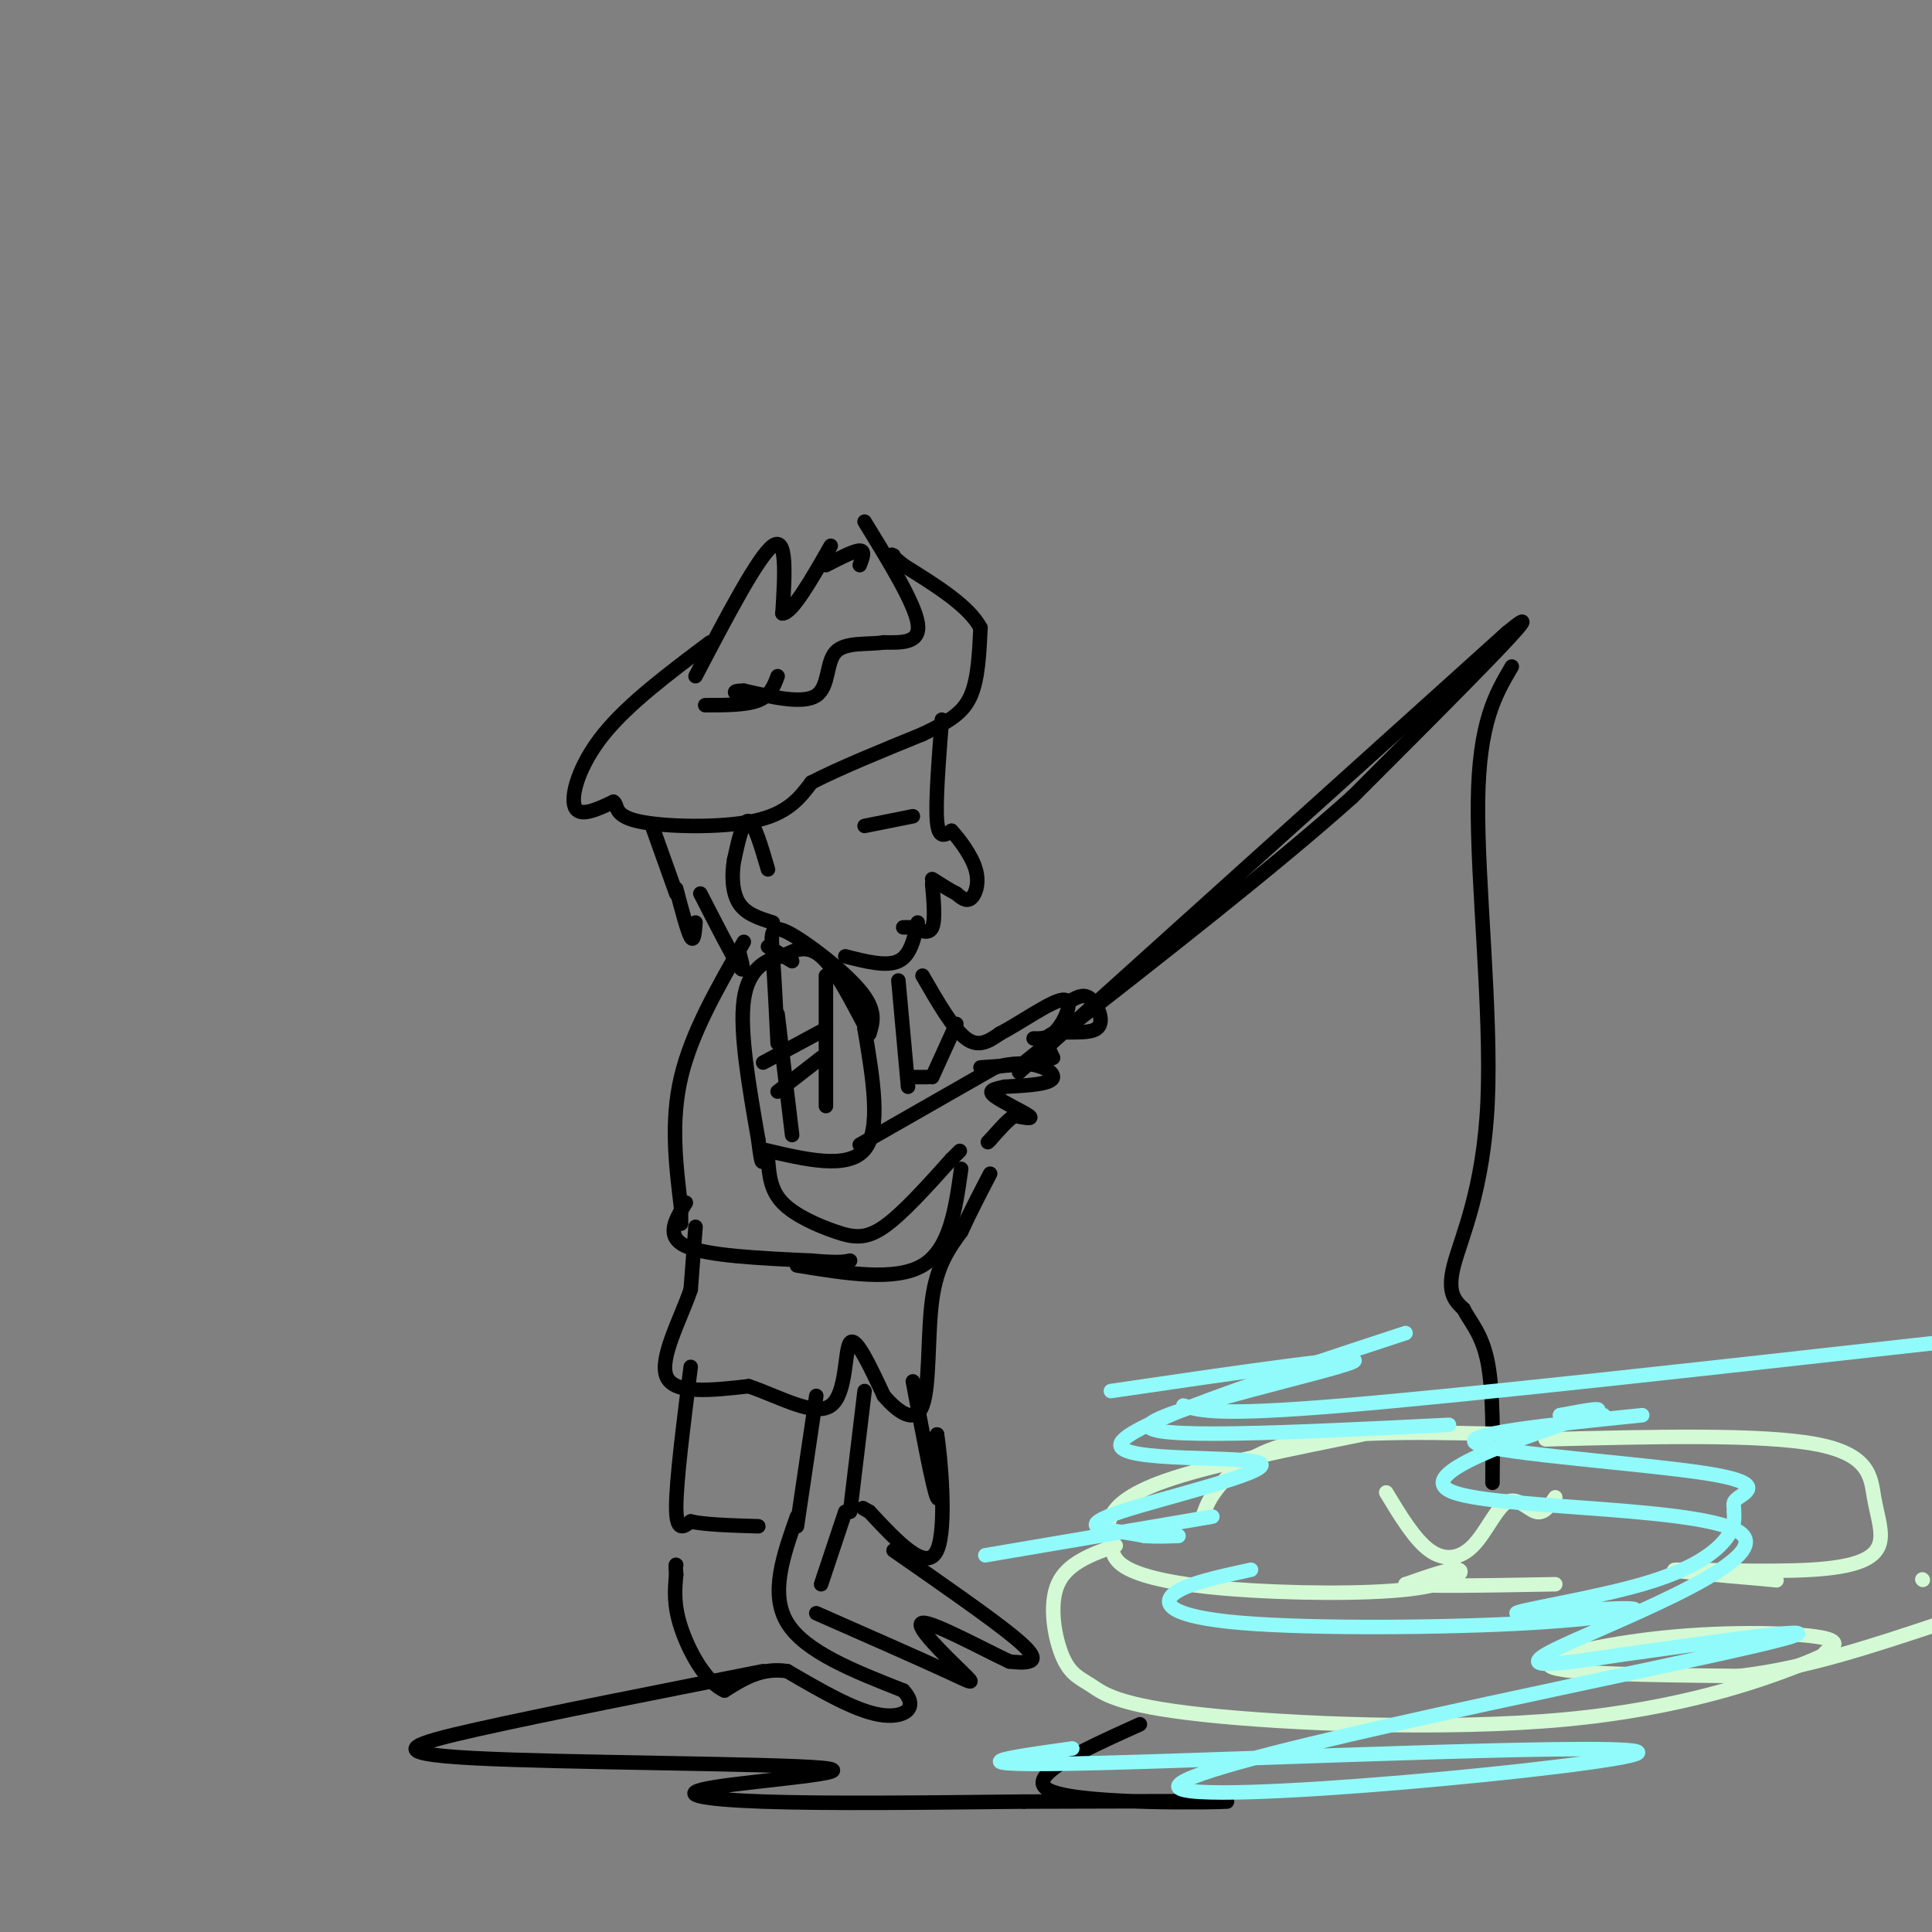 <svg viewBox='0 0 400 400' version='1.1' xmlns='http://www.w3.org/2000/svg' xmlns:xlink='http://www.w3.org/1999/xlink'><rect x="0" y="0" width="400" height="400" fill="#808080" stroke="none"/><g fill='none' stroke='rgb(0,0,0)' stroke-width='3' stroke-linecap='round' stroke-linejoin='round'><path d='M144,140c6.500,-12.417 13.000,-24.833 16,-27c3.000,-2.167 2.500,5.917 2,14'/><path d='M162,127c2.000,0.000 6.000,-7.000 10,-14'/><path d='M179,108c5.167,8.417 10.333,16.833 11,21c0.667,4.167 -3.167,4.083 -7,4'/><path d='M183,133c-3.286,0.524 -8.000,-0.167 -10,2c-2.000,2.167 -1.286,7.190 -4,9c-2.714,1.810 -8.857,0.405 -15,-1'/><path d='M154,143c-2.667,0.000 -1.833,0.500 -1,1'/><path d='M147,133c-8.444,6.333 -16.889,12.667 -22,19c-5.111,6.333 -6.889,12.667 -6,15c0.889,2.333 4.444,0.667 8,-1'/><path d='M127,166c1.083,0.655 -0.208,2.792 5,4c5.208,1.208 16.917,1.488 24,0c7.083,-1.488 9.542,-4.744 12,-8'/><path d='M168,162c5.833,-3.000 14.417,-6.500 23,-10'/><path d='M191,152c5.711,-2.711 8.489,-4.489 10,-8c1.511,-3.511 1.756,-8.756 2,-14'/><path d='M203,130c-2.333,-4.500 -9.167,-8.750 -16,-13'/><path d='M187,117c-3.000,-2.500 -2.500,-2.250 -2,-2'/><path d='M161,140c-0.750,2.000 -1.500,4.000 -4,5c-2.500,1.000 -6.750,1.000 -11,1'/><path d='M178,117c0.583,-1.500 1.167,-3.000 0,-3c-1.167,0.000 -4.083,1.500 -7,3'/><path d='M195,149c-0.667,8.583 -1.333,17.167 -1,21c0.333,3.833 1.667,2.917 3,2'/><path d='M197,172c1.619,1.750 4.167,5.125 5,8c0.833,2.875 -0.048,5.250 -1,6c-0.952,0.750 -1.976,-0.125 -3,-1'/><path d='M198,185c-1.333,-0.667 -3.167,-1.833 -5,-3'/><path d='M159,180c-1.417,-4.833 -2.833,-9.667 -4,-10c-1.167,-0.333 -2.083,3.833 -3,8'/><path d='M152,178c-0.556,3.067 -0.444,6.733 1,9c1.444,2.267 4.222,3.133 7,4'/><path d='M135,171c0.000,0.000 5.000,14.000 5,14'/><path d='M140,184c1.167,4.417 2.333,8.833 3,10c0.667,1.167 0.833,-0.917 1,-3'/><path d='M145,185c3.333,6.500 6.667,13.000 8,15c1.333,2.000 0.667,-0.500 0,-3'/><path d='M179,171c0.000,0.000 10.000,-2.000 10,-2'/><path d='M193,183c0.333,3.750 0.667,7.500 0,9c-0.667,1.500 -2.333,0.750 -4,0'/><path d='M189,192c-1.000,0.000 -1.500,0.000 -2,0'/><path d='M190,191c-0.750,3.417 -1.500,6.833 -4,8c-2.500,1.167 -6.750,0.083 -11,-1'/><path d='M159,196c0.000,0.000 5.000,3.000 5,3'/><path d='M161,216c-0.327,-6.738 -0.655,-13.476 -1,-18c-0.345,-4.524 -0.708,-6.833 3,-5c3.708,1.833 11.488,7.810 15,12c3.512,4.190 2.756,6.595 2,9'/><path d='M180,214c-1.289,-1.889 -5.511,-11.111 -9,-15c-3.489,-3.889 -6.244,-2.444 -9,-1'/><path d='M162,198c-3.311,0.556 -7.089,2.444 -8,9c-0.911,6.556 1.044,17.778 3,29'/><path d='M157,236c0.667,5.500 0.833,4.750 1,4'/><path d='M158,238c8.750,2.083 17.500,4.167 21,0c3.500,-4.167 1.750,-14.583 0,-25'/><path d='M179,213c0.000,-4.500 0.000,-3.250 0,-2'/><path d='M161,210c0.000,0.000 3.000,25.000 3,25'/><path d='M171,202c0.000,0.000 0.000,27.000 0,27'/><path d='M158,220c0.000,0.000 13.000,-7.000 13,-7'/><path d='M161,226c0.000,0.000 9.000,-7.000 9,-7'/><path d='M154,195c-5.417,9.417 -10.833,18.833 -13,28c-2.167,9.167 -1.083,18.083 0,27'/><path d='M141,250c0.000,4.833 0.000,3.417 0,2'/><path d='M159,240c0.238,3.179 0.476,6.357 3,9c2.524,2.643 7.333,4.750 11,6c3.667,1.250 6.190,1.643 10,-1c3.810,-2.643 8.905,-8.321 14,-14'/><path d='M197,240c2.500,-2.500 1.750,-1.750 1,-1'/><path d='M178,237c0.000,0.000 28.000,-16.000 28,-16'/><path d='M206,221c7.467,-2.133 12.133,0.533 12,2c-0.133,1.467 -5.067,1.733 -10,2'/><path d='M208,225c-2.452,0.524 -3.583,0.833 -2,2c1.583,1.167 5.881,3.190 7,4c1.119,0.810 -0.940,0.405 -3,0'/><path d='M210,231c-1.333,0.833 -3.167,2.917 -5,5'/><path d='M205,236c-0.833,0.833 -0.417,0.417 0,0'/><path d='M211,222c0.000,0.000 101.000,-91.000 101,-91'/><path d='M312,131c11.500,-9.500 -10.250,12.250 -32,34'/><path d='M280,165c-15.833,14.167 -39.417,32.583 -63,51'/><path d='M217,216c-10.500,8.500 -5.250,4.250 0,0'/><path d='M186,203c0.000,0.000 2.000,22.000 2,22'/><path d='M191,202c3.167,5.500 6.333,11.000 9,13c2.667,2.000 4.833,0.500 7,-1'/><path d='M207,214c4.024,-2.071 10.583,-6.750 13,-7c2.417,-0.250 0.690,3.929 -1,6c-1.690,2.071 -3.345,2.036 -5,2'/><path d='M222,207c1.310,-0.679 2.619,-1.357 4,0c1.381,1.357 2.833,4.750 1,6c-1.833,1.250 -6.952,0.357 -9,1c-2.048,0.643 -1.024,2.821 0,5'/><path d='M218,219c-2.500,1.167 -8.750,1.583 -15,2'/><path d='M198,212c0.000,0.000 -5.000,11.000 -5,11'/><path d='M192,223c0.000,0.000 -3.000,0.000 -3,0'/><path d='M142,249c-2.167,3.500 -4.333,7.000 0,9c4.333,2.000 15.167,2.500 26,3'/><path d='M168,261c5.667,0.500 6.833,0.250 8,0'/><path d='M199,242c-1.167,8.333 -2.333,16.667 -8,20c-5.667,3.333 -15.833,1.667 -26,0'/><path d='M144,254c0.000,0.000 -1.000,13.000 -1,13'/><path d='M143,267c-2.022,5.933 -6.578,14.267 -5,18c1.578,3.733 9.289,2.867 17,2'/><path d='M155,287c6.321,2.119 13.625,6.417 17,4c3.375,-2.417 2.821,-11.548 4,-13c1.179,-1.452 4.089,4.774 7,11'/><path d='M183,289c2.845,3.298 6.458,6.042 8,2c1.542,-4.042 1.012,-14.869 2,-22c0.988,-7.131 3.494,-10.565 6,-14'/><path d='M199,255c2.000,-4.333 4.000,-8.167 6,-12'/><path d='M143,283c-1.500,11.833 -3.000,23.667 -3,29c0.000,5.333 1.500,4.167 3,3'/><path d='M143,315c2.833,0.667 8.417,0.833 14,1'/><path d='M169,289c0.000,0.000 -4.000,27.000 -4,27'/><path d='M179,288c0.000,0.000 -3.000,25.000 -3,25'/><path d='M189,286c2.083,11.083 4.167,22.167 5,24c0.833,1.833 0.417,-5.583 0,-13'/><path d='M194,297c0.622,3.667 2.178,19.333 0,24c-2.178,4.667 -8.089,-1.667 -14,-8'/><path d='M180,313c-2.333,-1.333 -1.167,-0.667 0,0'/><path d='M165,314c-2.833,8.000 -5.667,16.000 -2,22c3.667,6.000 13.833,10.000 24,14'/><path d='M187,350c3.467,3.689 0.133,5.911 -5,5c-5.133,-0.911 -12.067,-4.956 -19,-9'/><path d='M163,346c-5.333,-0.833 -9.167,1.583 -13,4'/><path d='M150,350c-3.978,-1.778 -7.422,-8.222 -9,-13c-1.578,-4.778 -1.289,-7.889 -1,-11'/><path d='M140,326c-0.167,-2.167 -0.083,-2.083 0,-2'/><path d='M175,313c0.000,0.000 -5.000,15.000 -5,15'/><path d='M185,321c10.133,7.044 20.267,14.089 25,18c4.733,3.911 4.067,4.689 3,5c-1.067,0.311 -2.533,0.156 -4,0'/><path d='M209,344c-5.142,-2.380 -15.997,-8.329 -18,-8c-2.003,0.329 4.845,6.935 8,10c3.155,3.065 2.616,2.590 -3,0c-5.616,-2.590 -16.308,-7.295 -27,-12'/><path d='M158,346c-22.462,4.427 -44.923,8.854 -59,12c-14.077,3.146 -19.769,5.012 -1,6c18.769,0.988 62.000,1.100 72,2c10.000,0.900 -13.231,2.588 -22,4c-8.769,1.412 -3.077,2.546 10,3c13.077,0.454 33.538,0.227 54,0'/><path d='M212,373c20.214,-0.048 43.750,-0.167 42,0c-1.750,0.167 -28.786,0.619 -36,-2c-7.214,-2.619 5.393,-8.310 18,-14'/><path d='M313,138c-3.405,5.780 -6.810,11.560 -7,28c-0.190,16.440 2.833,43.542 2,62c-0.833,18.458 -5.524,28.274 -7,34c-1.476,5.726 0.262,7.363 2,9'/><path d='M303,271c1.378,2.733 3.822,5.067 5,11c1.178,5.933 1.089,15.467 1,25'/></g>
<g fill='none' stroke='rgb(211,250,212)' stroke-width='3' stroke-linecap='round' stroke-linejoin='round'><path d='M282,297c-15.018,3.047 -30.035,6.095 -39,9c-8.965,2.905 -11.877,5.669 -13,8c-1.123,2.331 -0.457,4.229 0,6c0.457,1.771 0.705,3.414 4,5c3.295,1.586 9.636,3.116 21,4c11.364,0.884 27.752,1.123 37,0c9.248,-1.123 11.357,-3.606 10,-4c-1.357,-0.394 -6.178,1.303 -11,3'/><path d='M291,328c3.333,0.500 17.167,0.250 31,0'/><path d='M287,309c2.955,4.892 5.911,9.783 9,12c3.089,2.217 6.313,1.759 9,-1c2.687,-2.759 4.839,-7.820 7,-9c2.161,-1.180 4.332,1.520 6,2c1.668,0.480 2.834,-1.260 4,-3'/><path d='M320,298c22.385,-0.561 44.771,-1.122 56,1c11.229,2.122 11.302,6.928 12,11c0.698,4.072 2.022,7.411 1,10c-1.022,2.589 -4.391,4.428 -14,5c-9.609,0.572 -25.460,-0.122 -28,0c-2.540,0.122 8.230,1.061 19,2'/><path d='M366,327c3.167,0.333 1.583,0.167 0,0'/><path d='M315,297c-16.667,-0.422 -33.333,-0.844 -44,1c-10.667,1.844 -15.333,5.956 -18,9c-2.667,3.044 -3.333,5.022 -4,7'/><path d='M231,320c-5.054,1.824 -10.108,3.648 -12,8c-1.892,4.352 -0.623,11.232 1,15c1.623,3.768 3.599,4.424 6,6c2.401,1.576 5.228,4.073 23,6c17.772,1.927 50.491,3.285 75,1c24.509,-2.285 40.808,-8.213 48,-11c7.192,-2.787 5.275,-2.432 6,-3c0.725,-0.568 4.091,-2.060 -1,-3c-5.091,-0.940 -18.640,-1.330 -32,0c-13.360,1.330 -26.531,4.380 -24,6c2.531,1.620 20.766,1.810 39,2'/><path d='M360,347c13.500,-1.500 27.750,-6.250 42,-11'/><path d='M398,327c0.000,0.000 0.100,0.100 0.1,0.1'/></g>
<g fill='none' stroke='rgb(145,251,251)' stroke-width='3' stroke-linecap='round' stroke-linejoin='round'><path d='M291,276c-29.081,9.541 -58.163,19.081 -59,23c-0.837,3.919 26.569,2.215 29,4c2.431,1.785 -20.115,7.057 -29,10c-8.885,2.943 -4.110,3.555 -1,4c3.110,0.445 4.555,0.722 6,1'/><path d='M237,318c2.167,0.167 4.583,0.083 7,0'/><path d='M259,325c-6.753,1.463 -13.505,2.925 -16,5c-2.495,2.075 -0.732,4.762 14,6c14.732,1.238 42.435,1.028 60,0c17.565,-1.028 24.994,-2.875 20,-3c-4.994,-0.125 -22.411,1.472 -23,1c-0.589,-0.472 15.649,-3.012 26,-6c10.351,-2.988 14.815,-6.425 17,-9c2.185,-2.575 2.093,-4.287 2,-6'/><path d='M359,313c0.102,-1.381 -0.643,-1.834 1,-3c1.643,-1.166 5.673,-3.045 -7,-5c-12.673,-1.955 -42.049,-3.987 -47,-6c-4.951,-2.013 14.525,-4.006 34,-6'/><path d='M251,314c0.000,0.000 -47.000,8.000 -47,8'/><path d='M222,362c-13.850,1.930 -27.700,3.860 6,3c33.700,-0.860 114.951,-4.509 111,-2c-3.951,2.509 -93.102,11.175 -95,7c-1.898,-4.175 83.458,-21.193 114,-28c30.542,-6.807 6.271,-3.404 -18,0'/><path d='M340,342c-10.599,1.374 -28.097,4.807 -19,0c9.097,-4.807 44.789,-17.856 40,-24c-4.789,-6.144 -50.059,-5.385 -60,-9c-9.941,-3.615 15.445,-11.604 25,-15c9.555,-3.396 3.277,-2.198 -3,-1'/><path d='M323,293c1.000,-0.167 5.000,-0.083 9,0'/><path d='M300,295c-31.956,1.578 -63.911,3.156 -62,0c1.911,-3.156 37.689,-11.044 42,-13c4.311,-1.956 -22.844,2.022 -50,6'/><path d='M245,291c3.500,1.083 7.000,2.167 33,0c26.000,-2.167 74.500,-7.583 123,-13'/></g>
</svg>